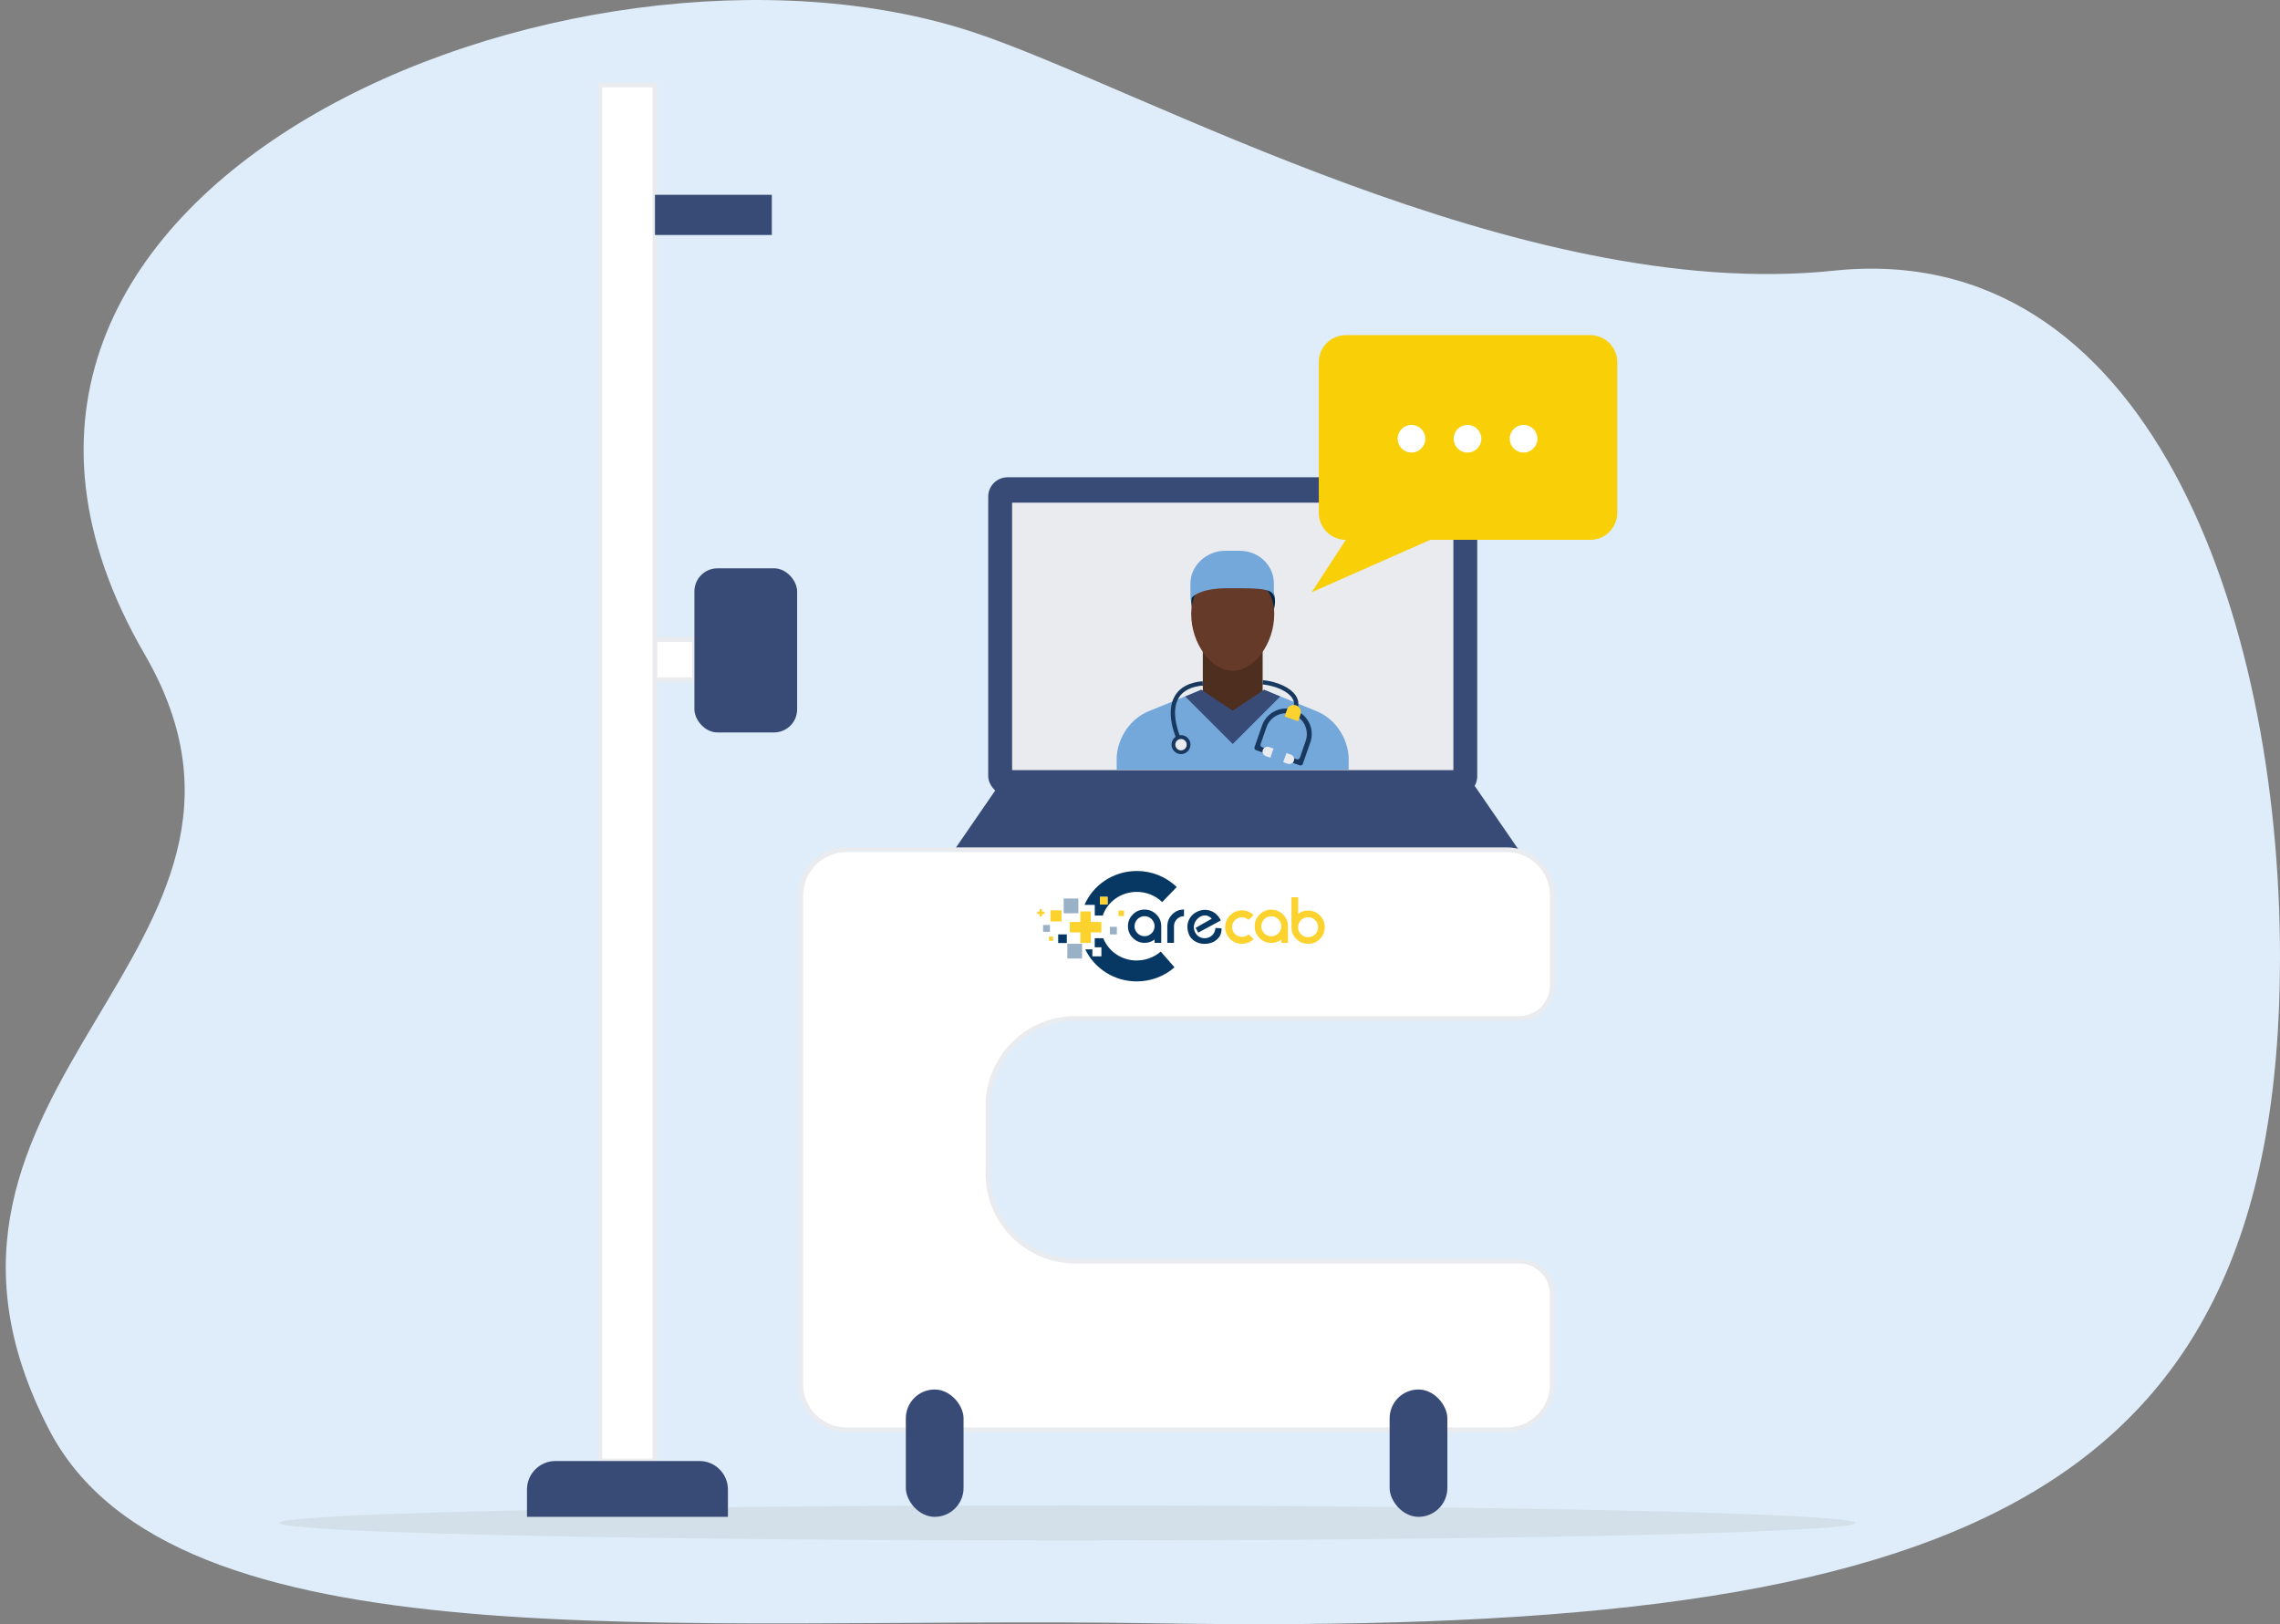<?xml version="1.0" encoding="UTF-8"?>
<svg id="Calque_1" data-name="Calque 1" xmlns="http://www.w3.org/2000/svg" viewBox="0 0 480.98 342.69">
  <rect x="0" y="0" width="480.98" height="342.69" fill="#808080" stroke="none"/>
  <defs>
    <style>
      .cls-1 {
        fill: #deedf9;
      }

      .cls-1, .cls-2, .cls-3, .cls-4, .cls-5, .cls-6, .cls-7, .cls-8, .cls-9, .cls-10, .cls-11, .cls-12, .cls-13, .cls-14, .cls-15 {
        stroke-width: 0px;
      }

      .cls-2 {
        fill: #073763;
      }

      .cls-3 {
        fill: #00233f;
      }

      .cls-4 {
        fill: #663a29;
      }

      .cls-5 {
        fill: #4e2e1f;
      }

      .cls-6 {
        fill: #b9c2c6;
        opacity: .3;
      }

      .cls-7 {
        fill: #18385f;
      }

      .cls-8 {
        fill: #384a76;
      }

      .cls-9 {
        fill: #fbd22e;
      }

      .cls-10 {
        fill: #fcd32e;
      }

      .cls-11 {
        fill: #e9ebef;
      }

      .cls-16 {
        fill: none;
      }

      .cls-16, .cls-17 {
        stroke: #e9ebef;
        stroke-miterlimit: 10;
      }

      .cls-12 {
        fill: #99b1c7;
      }

      .cls-13 {
        fill: #f9cf07;
      }

      .cls-17, .cls-15 {
        fill: #fff;
      }

      .cls-14 {
        fill: #74a7da;
      }
    </style>
  </defs>
  <path class="cls-1" d="M30.51,138.04c36.21,62.38-58,90.71-20.14,163.64,26.24,50.53,131.88,39.16,233.19,40.82,164.64,2.69,237.42-22.41,237.42-140.48,0-72.65-28.08-151.84-94.13-144.91S240.46,18.39,205.29,6.78C121.23-20.97-26.86,39.19,30.51,138.04Z"/>
  <g>
    <ellipse class="cls-6" cx="225.18" cy="321.33" rx="166.2" ry="3.7"/>
    <g>
      <g>
        <polygon class="cls-8" points="320.37 179.3 201.34 179.3 211.29 164.84 310.42 164.84 320.37 179.3"/>
        <g>
          <rect class="cls-8" x="208.47" y="100.7" width="103.16" height="67.16" rx="4.09" ry="4.09"/>
          <rect class="cls-11" x="213.51" y="106.06" width="93.09" height="56.43"/>
        </g>
        <g>
          <g>
            <path class="cls-14" d="M284.51,162.39v-2.73c-.29-4.11-2.89-8.01-6.7-9.57l-11.14-4.56-6.63,4.42-6.63-4.42-11.14,4.56c-3.81,1.56-6.41,5.46-6.7,9.57v2.73s48.92,0,48.92,0Z"/>
            <rect class="cls-5" x="253.74" y="136.88" width="12.62" height="13.54"/>
            <path class="cls-3" d="M268.97,126.9c0,3.56-3.16,6.42-7.1,6.42h-3.47c-3.95,0-7.1-2.85-7.1-6.42h0c0-3.56,3.16-6.42,7.1-6.42h3.47c3.87,0,7.1,2.85,7.1,6.42h0Z"/>
            <path class="cls-4" d="M268.81,129.54c0,6.27-4.26,11.98-8.76,11.98s-8.76-5.7-8.76-11.98,4.26-7.34,8.76-7.34,8.76,1.07,8.76,7.34Z"/>
            <path class="cls-14" d="M261.55,116.21h-3.08c-4.02,0-7.34,3.21-7.34,6.84v3.71c.24-1.43,3.39-2.64,7.34-2.64h3.08c3.95,0,6.86.14,7.1,1.57,0-.14.08.21.08.14v-2.78c0-3.64-3.08-6.84-7.18-6.84Z"/>
            <polygon class="cls-8" points="260.05 156.97 270.07 146.95 266.68 145.53 260.05 149.95 253.42 145.53 250.03 146.95 260.05 156.97"/>
          </g>
          <g>
            <circle class="cls-11" cx="249.14" cy="157.12" r="1.6"/>
            <path class="cls-7" d="M249.14,159.11c-1.1,0-2-.9-2-2s.9-2,2-2,2,.9,2,2-.9,2-2,2ZM249.14,155.92c-.66,0-1.2.54-1.2,1.2s.54,1.2,1.2,1.2,1.2-.54,1.2-1.2-.54-1.2-1.2-1.2Z"/>
          </g>
          <path class="cls-7" d="M248.12,155.71c-.1-.22-2.35-5.35-.27-8.89,1.06-1.8,3.02-2.84,5.85-3.09l.08.91c-2.52.22-4.25,1.11-5.15,2.64-1.84,3.13.29,8.01.31,8.06l-.83.37Z"/>
          <path class="cls-7" d="M273.77,149.41l-.87-.26c.19-.64.09-1.28-.31-1.88-.94-1.42-3.4-2.55-6.27-2.87l.1-.9c3.18.35,5.83,1.61,6.93,3.27.55.83.69,1.74.42,2.64Z"/>
          <g>
            <path class="cls-7" d="M273.83,150.7c.15-.25.49-.33.73-.15.83.62,1.47,1.48,1.83,2.45.43,1.17.44,2.46.03,3.64l-1.58,4.53c-.09.26-.38.4-.64.31l-1.29-.45c-.26-.09-.4-.38-.31-.64h0c.09-.26.38-.4.64-.31l.33.12c.26.09.55-.05.64-.31l1.24-3.58c.63-1.81,0-3.81-1.5-4.94-.21-.16-.27-.44-.14-.67h0Z"/>
            <path class="cls-7" d="M271.93,150.04h0c-.03.26-.26.44-.52.44-1.88-.04-3.62,1.14-4.24,2.95l-1.24,3.58c-.09.26.05.55.31.64l.34.12c.26.09.4.38.31.64h0c-.09.26-.38.4-.64.31l-1.29-.45c-.26-.09-.4-.38-.31-.64l1.58-4.53c.41-1.18,1.22-2.18,2.28-2.83.89-.54,1.92-.82,2.95-.79.3,0,.52.28.48.57Z"/>
            <path class="cls-11" d="M267.03,159.54l.96.33.67-1.93-.96-.33c-.53-.18-1.11.1-1.3.63s.1,1.11.63,1.3Z"/>
            <path class="cls-11" d="M271.66,161.15c.53.18,1.11-.1,1.3-.63s-.1-1.11-.63-1.3l-.96-.33-.67,1.93.96.33Z"/>
            <path class="cls-10" d="M272.42,151.68l1.43.5.5-1.43c.27-.79-.14-1.65-.93-1.93s-1.65.14-1.93.93l-.5,1.43,1.43.5Z"/>
          </g>
        </g>
        <path class="cls-17" d="M208.42,247.64v-14.31c0-10.18,8.25-18.44,18.44-18.44h93.6c3.87,0,7.01-3.14,7.01-7.01v-18.98c0-5.3-4.3-9.61-9.61-9.61h-139.32c-5.3,0-9.61,4.3-9.61,9.61v103.17c0,5.3,4.3,9.61,9.61,9.61h139.31c5.31,0,9.61-4.3,9.61-9.61v-18.98c0-3.87-3.14-7.01-7.01-7.01h-93.6c-10.18,0-18.44-8.25-18.44-18.44Z"/>
        <rect class="cls-8" x="191.09" y="293.17" width="12.18" height="26.87" rx="6.09" ry="6.09"/>
        <rect class="cls-8" x="293.15" y="293.17" width="12.18" height="26.87" rx="6.09" ry="6.09"/>
        <path class="cls-13" d="M335.47,113.9h-33.75l-25.01,11.06,7.2-11.06h0c-3.15,0-5.7-2.55-5.7-5.7v-31.79c0-3.15,2.55-5.7,5.7-5.7h51.56c3.15,0,5.7,2.55,5.7,5.7v31.79c0,3.15-2.55,5.7-5.7,5.7Z"/>
        <g>
          <circle class="cls-15" cx="297.76" cy="92.57" r="2.92"/>
          <circle class="cls-15" cx="309.58" cy="92.57" r="2.92"/>
          <circle class="cls-15" cx="321.41" cy="92.57" r="2.92"/>
        </g>
      </g>
      <g>
        <g>
          <rect class="cls-15" x="132.36" y="134.95" width="14.13" height="8.48"/>
          <rect class="cls-16" x="132.36" y="134.95" width="14.13" height="8.48"/>
        </g>
        <g>
          <rect class="cls-15" x="126.55" y="17.93" width="11.62" height="290.33"/>
          <rect class="cls-16" x="126.55" y="17.93" width="11.62" height="290.33"/>
        </g>
        <rect class="cls-8" x="146.49" y="119.91" width="21.67" height="34.63" rx="4.87" ry="4.87"/>
        <rect class="cls-8" x="138.17" y="41.1" width="24.65" height="8.48"/>
        <path class="cls-8" d="M117.17,308.26h30.38c3.31,0,6.01,2.69,6.01,6.01v5.77h-42.39v-5.77c0-3.31,2.69-6.01,6.01-6.01Z"/>
      </g>
    </g>
  </g>
  <path class="cls-2" d="M244.97,198.93v-3.51c0-.97-.34-1.8-1.03-2.48-.69-.69-1.51-1.03-2.48-1.03s-1.8.34-2.48,1.03c-.69.69-1.03,1.51-1.03,2.48s.34,1.8,1.03,2.48,1.51,1.03,2.48,1.03c.8,0,1.5-.23,2.11-.7v.7h1.41ZM242.94,196.91c-.41.41-.91.62-1.49.62s-1.08-.21-1.49-.62c-.41-.41-.62-.91-.62-1.49s.21-1.08.62-1.49.91-.62,1.49-.62,1.08.21,1.49.62c.41.41.62.91.62,1.49s-.21,1.08-.62,1.49Z"/>
  <path class="cls-9" d="M261.98,197.68c.29,0,.56-.05.79-.15.24-.1.45-.23.63-.4l1.06,1.01-.03.03c-.31.3-.68.54-1.1.71-.42.18-.87.26-1.35.26s-.93-.09-1.36-.28-.8-.43-1.12-.75-.57-.69-.76-1.12c-.19-.43-.28-.89-.28-1.37s.09-.95.28-1.38c.19-.43.44-.81.76-1.13s.69-.57,1.12-.75.88-.28,1.36-.28.93.09,1.35.26c.42.18.79.41,1.1.71l.03.03-1.06,1.01c-.19-.17-.4-.3-.63-.4-.24-.1-.5-.15-.79-.15s-.55.05-.8.16-.47.26-.66.44-.34.41-.44.66c-.11.25-.16.52-.16.8s.05.55.16.8.26.47.44.66c.19.19.41.34.66.44.25.11.52.16.8.16h0Z"/>
  <path class="cls-9" d="M271.71,198.95v-3.51c0-.97-.34-1.8-1.03-2.48-.69-.69-1.51-1.03-2.48-1.03s-1.8.34-2.48,1.03c-.69.69-1.03,1.51-1.03,2.48s.34,1.8,1.03,2.48c.69.69,1.51,1.03,2.48,1.03.8,0,1.5-.23,2.11-.7v.7h1.41,0ZM269.68,196.93c-.41.41-.91.62-1.49.62s-1.08-.21-1.49-.62-.62-.91-.62-1.49.21-1.08.62-1.49c.41-.41.91-.62,1.49-.62s1.08.21,1.49.62c.41.41.62.91.62,1.49s-.21,1.08-.62,1.49Z"/>
  <path class="cls-2" d="M246.25,195.42v3.51h1.41v-3.51c0-.58.21-1.08.62-1.49s.91-.62,1.49-.62v-1.41c-.97,0-1.8.34-2.48,1.03-.69.69-1.03,1.51-1.03,2.48h0Z"/>
  <path class="cls-2" d="M257.67,195.95s-.01-.05-.01-.09l-1.25-.07h0s-.01.03-.01.03c-.18,2.46-3.48,2.94-4.37.7-.93-2.13,1.88-4.61,3.59-2.68l-3.4,1.93.56,1.01,4.76-2.58c-2.14-4.38-8.47-1.71-6.76,2.87,1.21,3.18,6.83,2.6,6.91-.96-.03-.05,0-.1-.01-.16h0Z"/>
  <g>
    <path class="cls-2" d="M239.81,202.66c-3.23,0-5.99-1.96-7.07-4.7h-1.8v1.91h1.41v1.91h-1.91v-1.47h-1.49c1.9,3.99,6.05,6.76,10.85,6.76,2.95,0,5.78-1.05,7.97-2.97l-2.9-3.33c-1.39,1.21-3.19,1.88-5.07,1.88h0Z"/>
    <path class="cls-2" d="M230.95,193.18h1.68c.98-2.9,3.83-5,7.18-5,2.03,0,3.93.76,5.36,2.15l3.07-3.17c-2.26-2.19-5.25-3.39-8.43-3.39-4.95,0-9.21,2.95-11.02,7.14h2.16v2.28h0ZM232.05,189.22h1.6v1.6h-1.6v-1.6Z"/>
    <rect class="cls-9" x="235.96" y="192.11" width="1.17" height="1.17"/>
    <rect class="cls-9" x="232.05" y="189.22" width="1.6" height="1.6"/>
    <path class="cls-12" d="M235.59,197.15s.02-.01.02-.02v-1.56s-.01-.02-.02-.02h-1.45v1.6h1.45Z"/>
    <polygon class="cls-12" points="224.39 189.58 224.39 192.69 226.12 192.69 227.49 192.69 227.49 190.9 227.49 189.58 224.39 189.58"/>
    <polygon class="cls-12" points="226.12 199.13 225.16 199.13 225.16 202.24 228.27 202.24 228.27 200.31 228.27 199.13 226.12 199.13"/>
    <rect class="cls-9" x="221.6" y="192.07" width="2.34" height="2.34"/>
    <rect class="cls-12" x="220.05" y="195.17" width="1.44" height="1.44"/>
    <rect class="cls-9" x="221.28" y="197.61" width=".89" height=".89"/>
    <rect class="cls-2" x="223.23" y="197.15" width="1.82" height="1.82"/>
    <polygon class="cls-9" points="220.34 192.35 219.83 192.35 219.83 191.83 219.33 191.83 219.33 192.35 218.81 192.35 218.81 192.85 219.33 192.85 219.33 193.36 219.83 193.36 219.83 192.85 220.34 192.85 220.34 192.35"/>
    <polygon class="cls-9" points="232.14 194.53 230.11 194.53 230.11 192.3 228.11 192.3 227.91 192.3 227.91 193.1 227.91 194.53 227.71 194.53 225.93 194.53 225.68 194.53 225.68 196.73 225.93 196.73 227.75 196.73 227.91 196.73 227.91 197.74 227.91 198.95 228.23 198.95 230.11 198.95 230.11 196.73 232.21 196.73 232.34 196.73 232.34 194.53 232.14 194.53"/>
  </g>
  <path class="cls-9" d="M272.44,189.31h1.41v3.51c.6-.47,1.31-.7,2.11-.7.97,0,1.8.34,2.48,1.03.69.69,1.03,1.51,1.03,2.48s-.34,1.8-1.03,2.48c-.69.69-1.51,1.03-2.48,1.03s-1.8-.34-2.48-1.03c-.69-.69-1.03-1.51-1.03-2.48v-6.32h0ZM274.46,194.14c-.41.41-.62.91-.62,1.49s.21,1.08.62,1.49.91.62,1.49.62,1.08-.21,1.49-.62.62-.91.62-1.49-.21-1.08-.62-1.49-.91-.62-1.49-.62-1.08.21-1.49.62Z"/>
</svg>